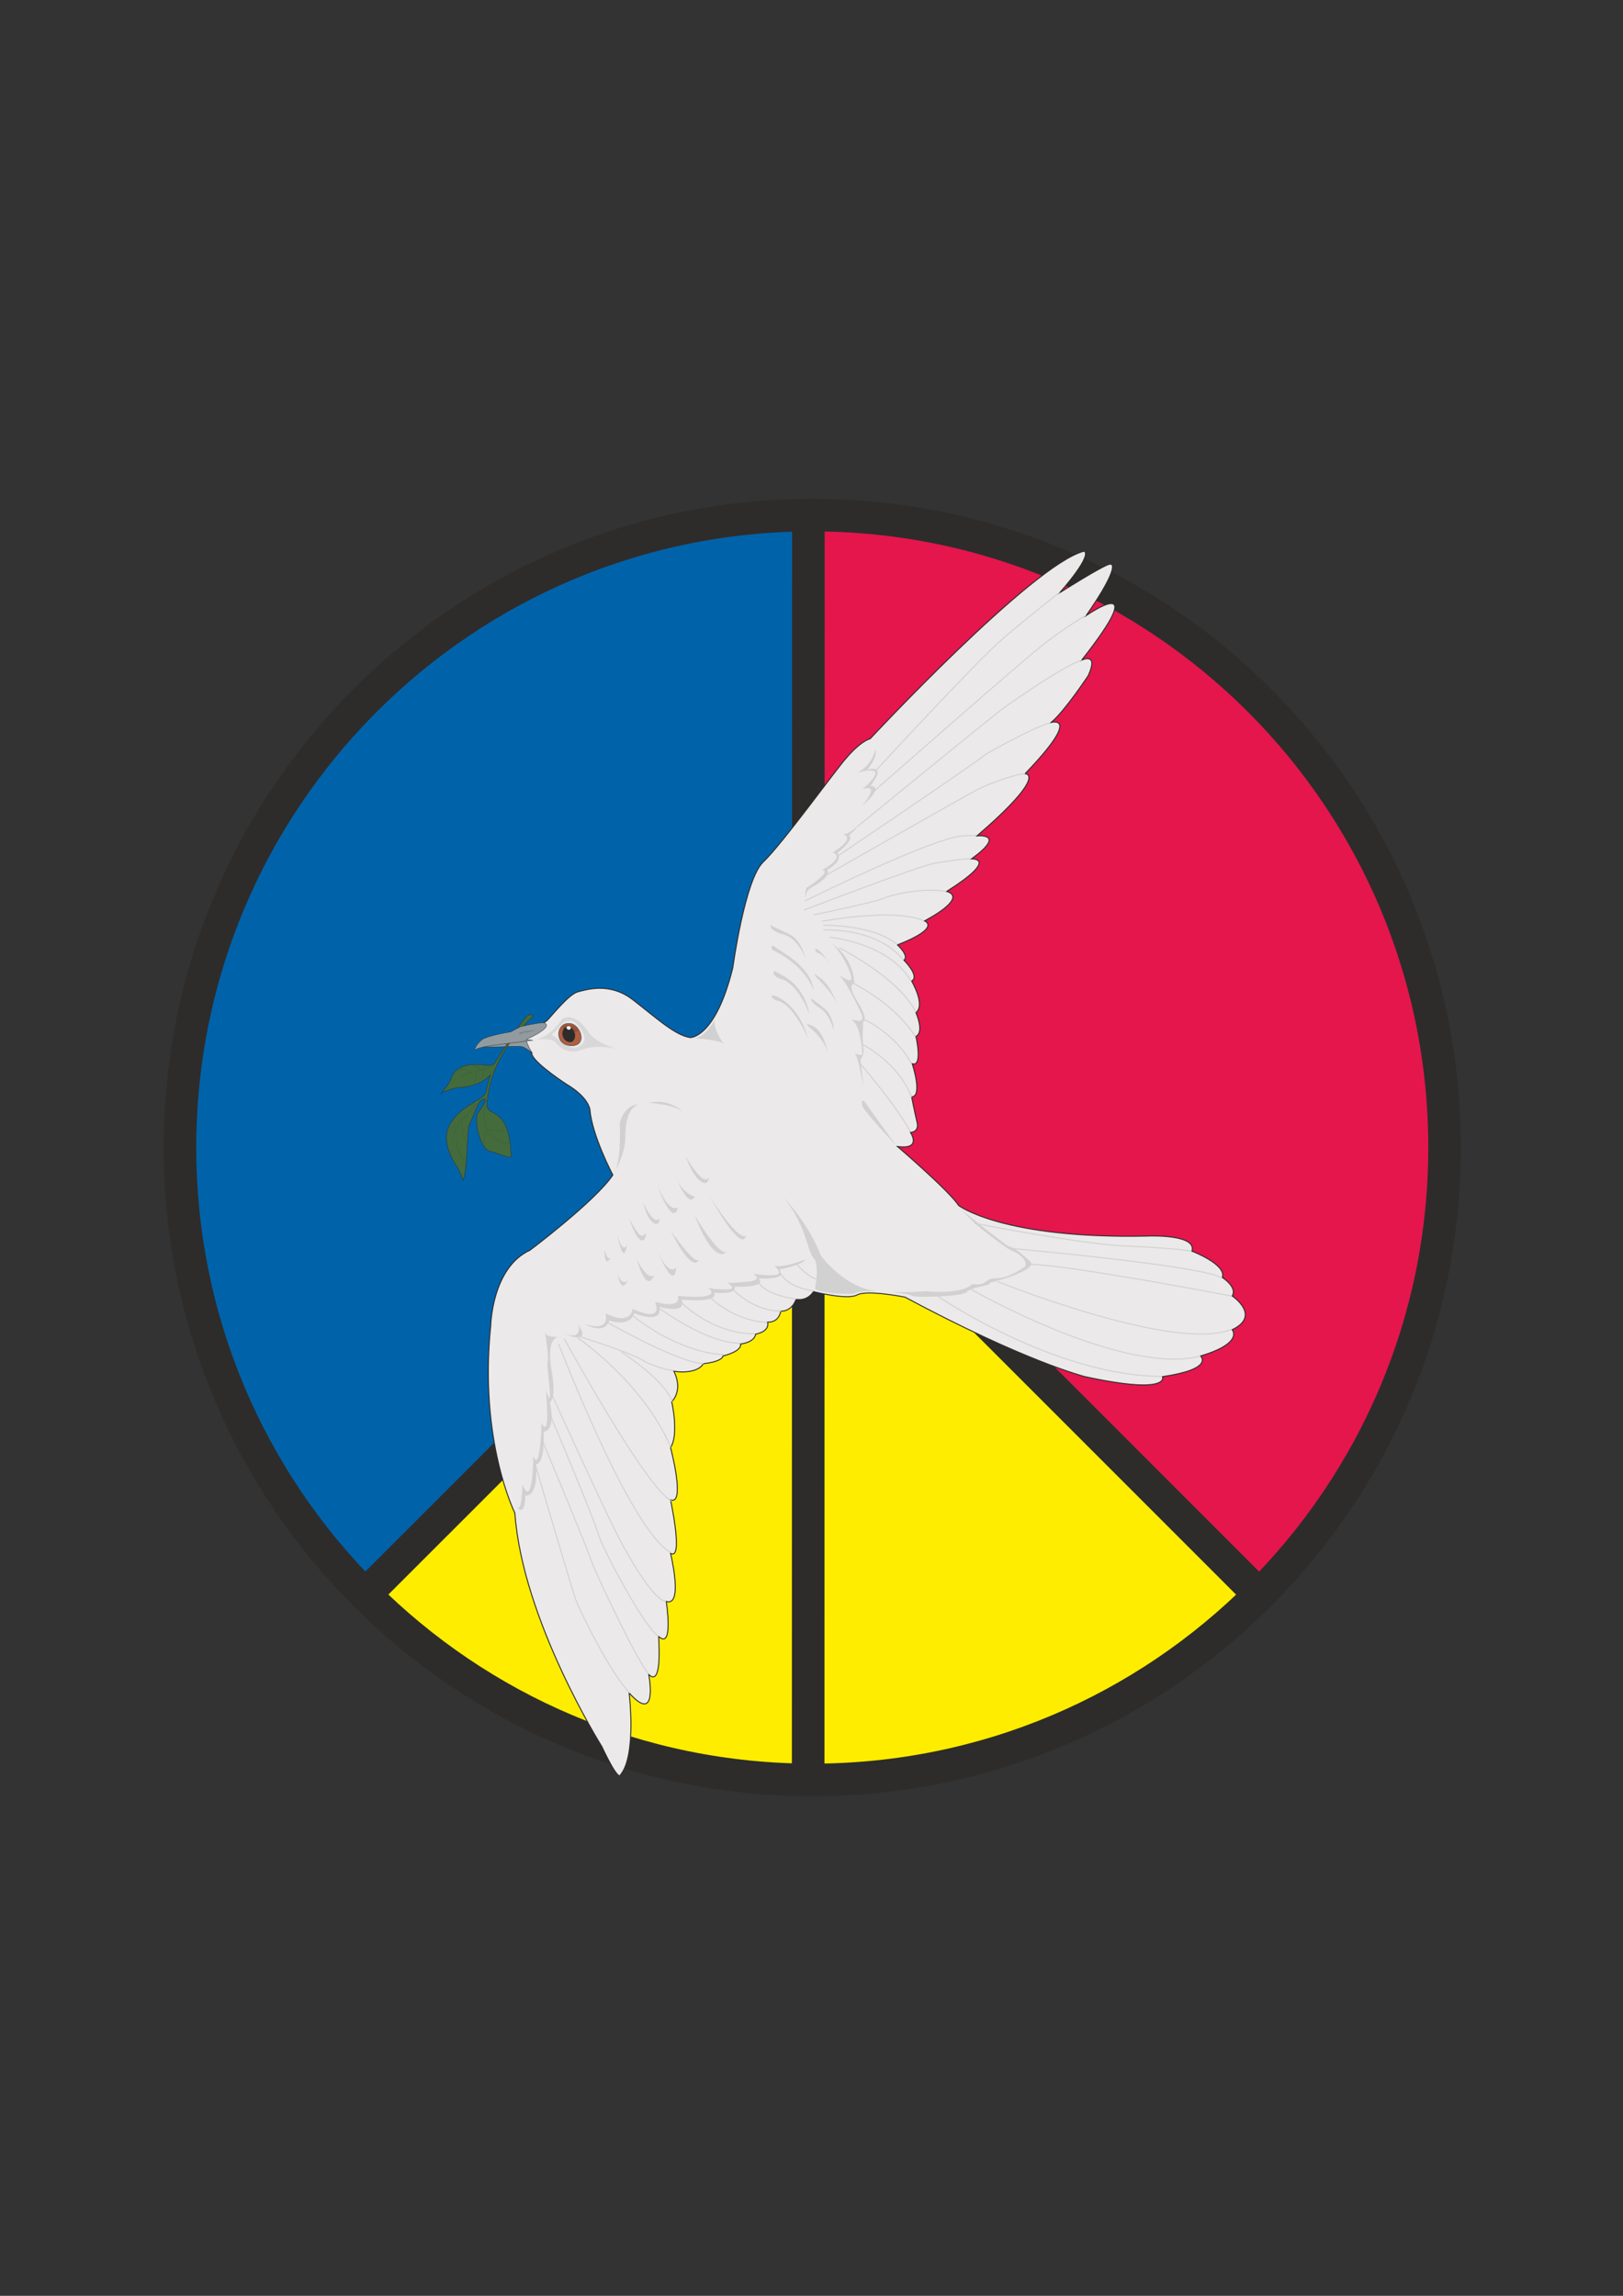 <?xml version="1.0" encoding="utf-8"?>
<!-- Created by UniConvertor 2.0rc4 (https://sk1project.net/) -->
<svg xmlns="http://www.w3.org/2000/svg" height="841.89pt" viewBox="0 0 595.276 841.89" width="595.276pt" version="1.1" xmlns:xlink="http://www.w3.org/1999/xlink" id="82f82980-f611-11ea-9499-dcc15c148e23">

<rect x="0" y="0" width="595.276" height="841.89" fill="#333333" stroke="none"/>

<g>
	<g>
		<path style="fill:#ffed00;" d="M 297.494,418.929 L 517.598,501.801 C 517.598,501.801 473.174,627.153 338.39,649.761 203.606,672.297 115.982,587.625 84.446,515.769 L 297.494,418.929 Z" />
		<path style="fill:#0063aa;" d="M 297.422,420.729 L 298.142,185.505 C 298.142,185.505 165.23,182.481 96.182,300.489 80.126,327.993 70.406,355.209 65.654,381.417 50.03,467.529 88.262,543.273 131.174,585.465 L 297.422,420.729 Z" />
		<path style="fill:#e4164c;" d="M 296.918,420.729 L 296.198,185.505 C 296.198,185.505 429.11,182.481 498.158,300.489 512.414,324.969 521.702,349.089 526.886,372.561 546.902,462.345 507.518,541.833 463.166,585.465 L 296.918,420.729 Z" />
		<path style="stroke-miterlimit:10.433;stroke:#2d2c2b;stroke-width:11.952;stroke-linecap:round;fill:none;" d="M 297.926,652.713 C 426.014,652.713 529.838,548.889 529.838,420.801 529.838,292.713 426.014,188.889 297.926,188.889 169.838,188.889 66.014,292.713 66.014,420.801 66.014,548.889 169.838,652.713 297.926,652.713 L 297.926,652.713 Z" />
		<path style="stroke-miterlimit:10.433;stroke:#2d2c2b;stroke-width:11.952;stroke-linecap:round;fill:none;" d="M 296.486,189.609 L 296.414,652.785" />
		<path style="stroke-miterlimit:10.433;stroke:#2d2c2b;stroke-width:11.952;stroke-linecap:round;fill:none;" d="M 461.87,584.817 L 297.926,420.873 133.91,584.817" />
	</g>
	<g>
		<path style="stroke-miterlimit:10.433;stroke:#2d2c2b;stroke-width:0.36;stroke-linecap:round;fill:#ebe9e9;" d="M 195.182,376.089 C 195.182,376.089 199.142,375.729 200.726,374.145 202.382,372.489 208.718,364.497 211.958,363.705 215.126,362.913 223.55,360.105 231.974,366.513 240.326,372.921 247.526,379.689 253.142,380.481 253.142,380.481 262.358,380.841 268.766,354.921 268.766,354.921 273.158,322.521 279.926,316.113 286.766,309.705 307.574,280.905 310.31,278.097 310.31,278.097 315.134,272.121 319.166,270.897 319.166,270.897 378.71,206.961 397.574,202.137 397.574,202.137 401.534,202.497 388.718,217.329 388.718,217.329 403.91,207.753 406.718,206.961 409.526,206.097 408.374,211.353 398.366,225.753 398.366,225.753 423.134,208.545 396.71,242.097 396.71,242.097 403.118,238.929 399.158,247.713 399.158,247.713 390.734,260.529 385.55,264.921 385.55,264.921 397.142,261.753 375.974,283.713 375.974,283.713 384.758,283.713 358.334,306.537 358.334,306.537 369.566,305.313 356.318,314.961 356.318,314.961 366.758,314.529 347.174,326.913 347.174,326.913 355.958,328.497 339.11,337.713 339.11,337.713 345.518,340.089 329.174,346.497 329.174,346.497 333.566,350.529 331.55,352.113 331.55,352.113 337.526,358.089 334.358,359.745 334.358,359.745 339.542,368.529 335.942,371.337 335.942,371.337 339.11,378.465 335.942,380.049 335.942,380.049 338.534,391.425 334.574,390.057 334.574,390.057 338.534,402.081 334.358,402.225 334.358,402.225 335.51,408.057 336.374,411.657 337.166,415.257 333.926,415.257 333.926,415.257 333.926,415.257 338.318,421.665 329.174,420.441 329.174,420.441 348.326,436.857 351.566,442.041 351.566,442.041 367.55,454.425 421.118,453.273 421.118,453.273 439.118,452.481 437.174,458.817 437.174,458.817 449.918,463.641 448.334,468.465 448.334,468.465 453.95,472.065 451.934,475.233 451.934,475.233 462.734,482.433 451.934,487.617 451.934,487.617 456.326,492.441 440.342,497.265 440.342,497.265 445.526,502.017 426.374,504.825 426.374,504.825 429.542,511.665 397.934,504.825 397.934,504.825 375.974,499.281 331.91,475.665 331.91,475.665 317.942,472.857 314.342,474.873 310.742,476.817 298.358,473.649 298.358,473.649 298.358,473.649 296.342,477.249 291.95,476.457 291.95,476.457 290.726,480.849 286.334,480.849 286.334,480.849 285.974,484.881 281.51,484.881 281.51,484.881 282.734,488.049 277.118,489.273 277.118,489.273 277.118,492.081 271.574,492.873 271.574,492.873 272.726,495.249 265.166,497.265 265.166,497.265 265.166,499.281 257.966,500.073 257.966,500.073 256.31,504.033 247.166,502.881 247.166,502.881 250.766,509.217 246.374,514.041 246.374,514.041 249.11,526.065 245.942,530.817 245.942,530.817 251.558,552.057 245.942,550.041 245.942,550.041 250.766,572.433 245.942,569.625 245.942,569.625 250.766,589.281 244.358,587.265 244.358,587.265 247.166,605.265 241.55,600.081 241.55,600.081 243.134,619.233 237.95,614.049 237.95,614.049 241.55,632.841 230.75,620.817 230.75,620.817 233.558,643.641 227.582,650.841 227.582,650.841 227.15,654.081 220.742,640.473 220.742,640.473 191.582,594.033 188.846,554.865 188.846,554.865 175.598,528.441 179.99,486.033 179.99,486.033 180.422,464.865 194.39,458.457 194.39,458.457 218.366,440.457 224.774,430.881 224.774,430.881 217.142,416.481 216.35,406.833 216.35,406.833 215.918,402.441 207.926,397.689 207.926,397.689 196.766,390.489 195.182,386.889 193.598,383.289 189.998,379.689 195.182,376.089 L 195.182,376.089 Z" />
		<path style="fill:#d0d1d0;" d="M 321.11,274.857 C 321.11,274.857 319.958,280.617 314.342,283.425 314.342,283.425 328.094,279.033 316.358,289.401 316.358,289.401 323.486,286.593 316.142,295.593 316.142,295.593 324.854,288.249 319.166,288.249 319.166,288.249 325.862,280.401 318.158,282.201 318.158,282.201 322.046,277.593 321.11,274.857 L 321.11,274.857 Z" />
		<path style="fill:#d0d1d0;" d="M 314.702,302.865 C 314.702,302.865 311.75,305.601 309.302,306.033 309.302,306.033 314.342,307.041 305.342,312.657 305.342,312.657 310.742,313.809 301.526,319.065 301.526,319.065 305.918,319.065 295.766,325.617 295.766,325.617 294.974,328.641 295.55,329.217 295.55,329.217 295.118,326.841 297.71,325.401 300.374,324.033 305.126,320.649 303.326,319.065 303.326,319.065 309.518,315.825 307.142,312.801 307.142,312.801 313.766,307.617 311.318,306.465 311.318,306.465 313.91,304.233 314.702,302.865 L 314.702,302.865 Z" />
		<path style="fill:#d0d1d0;" d="M 316.718,398.481 C 316.718,398.481 314.774,387.537 313.766,386.745 312.758,385.881 315.782,387.321 316.142,386.745 316.574,386.097 315.566,376.521 312.974,374.505 310.382,372.489 318.518,377.097 315.782,371.337 315.782,371.337 310.742,360.681 308.582,358.521 306.35,356.289 311.174,360.321 312.182,359.313 313.118,358.305 308.726,349.089 305.342,346.281 305.342,346.281 312.758,350.529 313.334,360.537 313.334,360.537 310.958,360.897 313.334,365.289 315.782,369.681 318.302,373.137 316.574,374.721 316.574,374.721 316.142,381.705 316.718,384.729 316.718,384.729 316.862,387.537 315.566,388.329 L 316.718,398.481 Z" />
		<path style="fill:#d0d1d0;" d="M 282.59,339.297 C 282.59,339.297 282.014,341.241 287.342,342.681 292.742,344.049 295.334,351.249 295.334,351.249 295.334,351.249 293.966,344.265 288.782,342.249 L 282.59,339.297 Z" />
		<path style="fill:#d0d1d0;" d="M 298.502,363.273 C 298.502,363.273 295.55,353.913 283.166,348.297 283.166,348.297 282.518,345.705 284.318,347.289 286.118,348.873 297.35,354.129 298.502,363.273 L 298.502,363.273 Z" />
		<path style="fill:#d0d1d0;" d="M 299.078,347.865 C 299.078,347.865 298.718,349.017 300.014,349.449 301.454,349.809 303.83,352.401 304.046,353.265 304.262,354.057 302.03,348.801 299.078,347.865 L 299.078,347.865 Z" />
		<path style="fill:#d0d1d0;" d="M 298.718,357.081 C 298.718,357.081 299.078,358.233 300.302,359.241 301.454,360.249 305.486,364.641 306.854,367.809 306.854,367.809 304.694,361.473 300.878,358.665 297.134,355.929 298.718,357.081 298.718,357.081 L 298.718,357.081 Z" />
		<path style="fill:#d0d1d0;" d="M 296.774,371.697 C 296.774,371.697 295.622,361.761 286.19,357.297 286.19,357.297 282.59,354.705 284.03,357.513 284.03,357.513 284.606,358.521 286.838,359.097 288.998,359.745 293.39,362.913 296.774,371.697 L 296.774,371.697 Z" />
		<path style="fill:#d0d1d0;" d="M 298.286,366.657 C 298.286,366.657 301.886,369.393 303.038,370.401 304.262,371.409 305.846,375.009 305.846,378.033 305.846,378.033 304.262,371.625 300.662,369.609 297.134,367.593 296.918,365.505 298.286,366.657 L 298.286,366.657 Z" />
		<path style="fill:#d0d1d0;" d="M 283.742,365.073 C 283.742,365.073 292.31,366.873 296.486,381.057 296.486,381.057 290.942,367.665 284.678,366.873 284.678,366.873 281.582,365.073 283.742,365.073 L 283.742,365.073 Z" />
		<path style="fill:#d0d1d0;" d="M 297.35,377.097 C 297.35,377.097 302.534,381.273 303.686,386.241 303.686,386.241 302.318,378.249 298.142,376.305 293.966,374.361 297.35,377.097 297.35,377.097 L 297.35,377.097 Z" />
		<path style="fill:#d0d1d0;" d="M 251.558,424.041 C 251.558,424.041 257.894,435.777 260.126,431.601 260.126,431.601 259.694,435.633 256.526,432.825 253.358,430.017 251.558,424.041 251.558,424.041 L 251.558,424.041 Z" />
		<path style="fill:#d0d1d0;" d="M 254.798,438.801 C 254.798,438.801 249.614,437.649 247.238,430.017 247.238,430.017 252.206,443.769 254.798,438.801 L 254.798,438.801 Z" />
		<path style="fill:#d0d1d0;" d="M 241.406,435.201 C 241.406,435.201 245.006,444.777 248.606,442.761 248.606,442.761 247.958,447.153 245.15,443.193 242.342,439.161 241.406,435.201 241.406,435.201 L 241.406,435.201 Z" />
		<path style="fill:#d0d1d0;" d="M 236.006,441.033 C 236.006,441.033 239.534,449.601 241.982,446.793 241.982,446.793 241.766,450.177 239.39,448.233 236.942,446.217 236.006,441.033 236.006,441.033 L 236.006,441.033 Z" />
		<path style="fill:#d0d1d0;" d="M 230.75,446.793 C 230.75,446.793 233.918,453.129 235.286,453.129 236.726,453.129 236.942,451.977 236.942,451.977 236.942,451.977 237.086,455.361 235.142,454.785 233.126,454.137 230.75,446.793 230.75,446.793 L 230.75,446.793 Z" />
		<path style="fill:#d0d1d0;" d="M 229.958,456.585 C 229.958,456.585 228.374,460.185 226.358,452.625 226.358,452.625 228.59,464.937 229.958,456.585 L 229.958,456.585 Z" />
		<path style="fill:#d0d1d0;" d="M 221.75,458.241 C 221.75,458.241 222.542,462.201 223.91,461.409 223.91,461.409 221.606,465.441 221.75,458.241 L 221.75,458.241 Z" />
		<path style="fill:#d0d1d0;" d="M 260.342,438.801 C 260.342,438.801 270.278,454.785 273.518,453.201 273.518,453.201 272.726,460.761 260.342,438.801 L 260.342,438.801 Z" />
		<path style="fill:#d0d1d0;" d="M 254.798,445.641 C 254.798,445.641 263.15,460.041 266.39,459.177 266.39,459.177 261.998,464.433 254.798,445.641 L 254.798,445.641 Z" />
		<path style="fill:#d0d1d0;" d="M 245.942,451.185 C 245.942,451.185 254.726,463.929 256.31,461.985 256.31,461.985 254.294,467.961 245.942,451.185 L 245.942,451.185 Z" />
		<path style="fill:#d0d1d0;" d="M 240.398,457.233 C 240.398,457.233 244.79,468.393 247.958,464.793 247.958,464.793 247.958,475.161 240.398,457.233 L 240.398,457.233 Z" />
		<path style="fill:#d0d1d0;" d="M 233.558,461.841 C 233.558,461.841 237.518,469.833 239.894,467.601 239.894,467.601 237.518,475.233 233.558,461.841 L 233.558,461.841 Z" />
		<path style="fill:#d0d1d0;" d="M 226.574,467.241 C 226.574,467.241 227.942,471.633 230.174,469.617 230.174,469.617 227.942,475.017 226.574,467.241 L 226.574,467.241 Z" />
		<path style="fill:#d0d1d0;" d="M 225.35,430.017 C 225.35,430.017 229.31,422.817 229.31,417.849 229.31,412.881 229.886,406.473 234.134,405.033 234.134,405.033 229.31,404.673 227.294,411.873 227.294,411.873 228.086,425.049 225.35,430.017 L 225.35,430.017 Z" />
		<path style="fill:#d0d1d0;" d="M 298.934,472.641 C 298.934,472.641 300.734,463.497 298.358,461.265 295.982,459.105 295.334,445.497 283.598,435.489 283.598,435.489 295.19,445.281 301.094,460.473 301.094,460.473 309.662,472.281 321.47,473.433 321.47,473.433 314.702,473.217 313.262,474.441 313.262,474.441 302.102,474.801 298.934,472.641 L 298.934,472.641 Z" />
		<path style="fill:#d0d1d0;" d="M 254.582,380.697 C 254.582,380.697 263.51,381.273 265.31,382.641 265.31,382.641 260.918,376.305 262.358,373.713 262.358,373.713 258.542,380.697 254.582,380.697 L 254.582,380.697 Z" />
		<path style="fill:#d0d1d0;" d="M 237.95,404.457 C 237.95,404.457 247.094,404.817 250.694,407.841 250.694,407.841 245.51,402.513 237.95,404.457 L 237.95,404.457 Z" />
		<path style="fill:#d0d1d0;" d="M 295.406,461.841 C 295.406,461.841 287.63,465.009 284.03,464.217 284.03,464.217 288.062,467.385 283.814,467.601 279.638,467.817 276.254,467.025 276.254,467.025 276.254,467.025 280.214,469.401 274.454,469.977 268.622,470.625 266.822,470.409 266.822,470.409 266.822,470.409 270.422,472.569 267.254,472.785 264.014,473.001 260.414,472.569 259.622,472.209 259.622,472.209 266.606,476.817 248.606,475.233 248.606,475.233 250.622,480.201 240.254,477.393 240.254,477.393 244.07,485.385 232.046,479.985 232.046,479.985 231.614,486.393 222.038,481.569 222.038,481.569 224.414,488.625 214.622,485.601 214.622,485.601 221.678,489.777 223.478,484.233 223.478,484.233 230.822,486.969 232.622,481.569 232.622,481.569 243.206,486.033 241.838,479.193 241.838,479.193 251.846,482.217 250.046,476.601 250.046,476.601 264.014,477.969 261.854,474.009 261.854,474.009 270.422,475.017 269.414,471.777 269.414,471.777 281.438,472.425 278.27,468.825 278.27,468.825 286.046,469.185 286.406,467.385 L 286.046,465.441 C 286.046,465.441 294.254,464.001 295.406,461.841 L 295.406,461.841 Z" />
		<path style="fill:#d0d1d0;" d="M 212.174,485.817 C 212.174,485.817 213.974,491.793 206.63,488.985 206.63,488.985 217.358,493.809 212.174,485.817 L 212.174,485.817 Z" />
		<path style="fill:#d0d1d0;" d="M 205.406,490.209 C 205.406,490.209 199.862,490.785 199.862,488.265 199.862,488.265 201.446,497.553 200.87,499.353 200.222,501.153 203.606,519.585 200.222,509.793 200.222,509.793 202.022,528.801 198.638,521.745 198.638,521.745 198.206,540.537 195.614,533.985 195.614,533.985 195.47,554.001 191.654,544.353 191.654,544.353 191.438,555.369 189.422,552.561 189.422,552.561 192.662,556.953 192.662,548.385 192.662,548.385 197.414,549.753 196.622,536.937 196.622,536.937 199.862,537.369 199.43,524.985 199.43,524.985 204.038,525.201 201.662,514.185 201.662,514.185 204.254,513.393 202.238,502.161 202.238,502.161 199.862,490.209 205.406,490.209 L 205.406,490.209 Z" />
		<path style="stroke-miterlimit:10.433;stroke:#d0d1d0;stroke-width:0.36;stroke-linecap:round;fill:none;" d="M 212.174,489.993 C 212.174,489.993 233.126,496.545 236.51,499.353 236.51,499.353 243.926,502.737 247.166,502.521" />
		<path style="stroke-miterlimit:10.433;stroke:#d0d1d0;stroke-width:0.36;stroke-linecap:round;fill:none;" d="M 227.942,495.825 C 227.942,495.825 243.494,505.761 246.518,513.825" />
		<path style="stroke-miterlimit:10.433;stroke:#d0d1d0;stroke-width:0.36;stroke-linecap:round;fill:none;" d="M 211.958,490.641 C 211.958,490.641 235.934,506.985 245.942,530.601" />
		<path style="stroke-miterlimit:10.433;stroke:#d0d1d0;stroke-width:0.36;stroke-linecap:round;fill:none;" d="M 206.99,491.001 C 206.99,491.001 236.726,545.361 246.158,550.329" />
		<path style="stroke-miterlimit:10.433;stroke:#d0d1d0;stroke-width:0.36;stroke-linecap:round;fill:none;" d="M 204.974,493.017 C 204.974,493.017 231.11,561.345 246.158,569.409" />
		<path style="stroke-miterlimit:10.433;stroke:#d0d1d0;stroke-width:0.36;stroke-linecap:round;fill:none;" d="M 202.598,511.809 C 202.598,511.809 221.75,554.001 226.79,563.577 231.758,573.153 240.182,586.977 244.142,587.193" />
		<path style="stroke-miterlimit:10.433;stroke:#d0d1d0;stroke-width:0.36;stroke-linecap:round;fill:none;" d="M 201.95,519.225 C 201.95,519.225 218.078,557.385 219.302,562.209 220.526,566.961 236.078,596.553 241.478,600.009" />
		<path style="stroke-miterlimit:10.433;stroke:#d0d1d0;stroke-width:0.36;stroke-linecap:round;fill:none;" d="M 199.142,528.801 C 199.142,528.801 214.478,565.377 216.494,571.353 218.51,577.329 234.134,609.945 237.878,613.761" />
		<path style="stroke-miterlimit:10.433;stroke:#d0d1d0;stroke-width:0.36;stroke-linecap:round;fill:none;" d="M 196.55,537.801 C 196.55,537.801 209.51,581.793 211.094,586.401 212.75,590.937 224.126,613.977 230.894,620.745" />
		<path style="stroke-miterlimit:10.433;stroke:#d0d1d0;stroke-width:0.36;stroke-linecap:round;fill:none;" d="M 222.974,485.025 C 222.974,485.025 249.326,500.001 257.966,500.001" />
		<path style="stroke-miterlimit:10.433;stroke:#d0d1d0;stroke-width:0.36;stroke-linecap:round;fill:none;" d="M 232.19,482.577 C 232.19,482.577 248.174,495.969 265.526,496.761" />
		<path style="stroke-miterlimit:10.433;stroke:#d0d1d0;stroke-width:0.36;stroke-linecap:round;fill:none;" d="M 241.982,479.841 C 241.982,479.841 258.974,492.585 271.574,492.585" />
		<path style="stroke-miterlimit:10.433;stroke:#d0d1d0;stroke-width:0.36;stroke-linecap:round;fill:none;" d="M 249.398,477.177 C 249.398,477.177 260.774,489.129 276.758,489.129" />
		<path style="stroke-miterlimit:10.433;stroke:#d0d1d0;stroke-width:0.36;stroke-linecap:round;fill:none;" d="M 260.558,475.809 C 260.558,475.809 268.55,484.161 281.15,484.953" />
		<path style="stroke-miterlimit:10.433;stroke:#d0d1d0;stroke-width:0.36;stroke-linecap:round;fill:none;" d="M 268.766,472.785 C 268.766,472.785 276.11,480.777 286.334,480.777" />
		<path style="stroke-miterlimit:10.433;stroke:#d0d1d0;stroke-width:0.36;stroke-linecap:round;fill:none;" d="M 278.198,470.193 C 278.198,470.193 280.142,474.729 291.95,476.385" />
		<path style="stroke-miterlimit:10.433;stroke:#d0d1d0;stroke-width:0.36;stroke-linecap:round;fill:none;" d="M 286.406,467.025 C 286.406,467.025 288.35,471.993 298.358,473.361" />
		<path style="stroke-miterlimit:10.433;stroke:#d0d1d0;stroke-width:0.36;stroke-linecap:round;fill:none;" d="M 292.382,463.785 C 292.382,463.785 297.35,469.329 300.158,469.113" />
		<path style="stroke-miterlimit:10.433;stroke:#d0d1d0;stroke-width:0.36;stroke-linecap:round;fill:none;" d="M 315.71,390.273 C 315.71,390.273 329.462,406.257 333.854,415.041" />
		<path style="stroke-miterlimit:10.433;stroke:#d0d1d0;stroke-width:0.36;stroke-linecap:round;fill:none;" d="M 316.502,383.073 C 316.502,383.073 329.462,389.625 334.286,402.225" />
		<path style="stroke-miterlimit:10.433;stroke:#d0d1d0;stroke-width:0.36;stroke-linecap:round;fill:none;" d="M 316.934,373.857 C 316.934,373.857 328.31,378.825 334.286,390.057" />
		<path style="stroke-miterlimit:10.433;stroke:#d0d1d0;stroke-width:0.36;stroke-linecap:round;fill:none;" d="M 312.686,360.465 C 312.686,360.465 328.022,367.809 335.654,380.049" />
		<path style="stroke-miterlimit:10.433;stroke:#d0d1d0;stroke-width:0.36;stroke-linecap:round;fill:none;" d="M 307.934,347.649 C 307.934,347.649 329.534,358.449 335.87,371.049" />
		<path style="stroke-miterlimit:10.433;stroke:#d0d1d0;stroke-width:0.36;stroke-linecap:round;fill:none;" d="M 304.478,343.689 C 304.478,343.689 326.078,345.849 334.07,359.673" />
		<path style="stroke-miterlimit:10.433;stroke:#d0d1d0;stroke-width:0.36;stroke-linecap:round;fill:none;" d="M 302.102,341.097 C 302.102,341.097 321.038,339.729 331.262,351.897" />
		<path style="stroke-miterlimit:10.433;stroke:#d0d1d0;stroke-width:0.36;stroke-linecap:round;fill:none;" d="M 302.102,339.297 C 302.102,339.297 320.03,338.937 329.03,346.281" />
		<path style="stroke-miterlimit:10.433;stroke:#d0d1d0;stroke-width:0.36;stroke-linecap:round;fill:none;" d="M 301.67,337.857 C 301.67,337.857 327.23,332.889 338.462,337.497" />
		<path style="stroke-miterlimit:10.433;stroke:#d0d1d0;stroke-width:0.36;stroke-linecap:round;fill:none;" d="M 298.502,335.481 C 298.502,335.481 321.254,330.729 323.846,329.505 326.438,328.281 338.03,325.329 347.03,326.913" />
		<path style="stroke-miterlimit:10.433;stroke:#d0d1d0;stroke-width:0.36;stroke-linecap:round;fill:none;" d="M 294.974,333.681 C 294.974,333.681 337.526,317.337 342.926,316.545 348.326,315.681 351.566,315.105 355.958,314.889" />
		<path style="stroke-miterlimit:10.433;stroke:#d0d1d0;stroke-width:0.36;stroke-linecap:round;fill:none;" d="M 295.406,330.297 C 295.406,330.297 341.342,307.545 352.79,306.537 L 357.974,306.321" />
		<path style="stroke-miterlimit:10.433;stroke:#d0d1d0;stroke-width:0.36;stroke-linecap:round;fill:none;" d="M 303.47,320.649 C 303.47,320.649 354.662,291.489 358.622,289.473 362.654,287.457 371.438,284.073 375.83,283.713" />
		<path style="stroke-miterlimit:10.433;stroke:#d0d1d0;stroke-width:0.36;stroke-linecap:round;fill:none;" d="M 307.286,313.881 C 307.286,313.881 358.262,279.537 361.646,276.513 361.646,276.513 379.646,266.289 385.046,265.137" />
		<path style="stroke-miterlimit:10.433;stroke:#d0d1d0;stroke-width:0.36;stroke-linecap:round;fill:none;" d="M 314.486,303.081 C 314.486,303.081 365.03,261.753 368.27,259.521 371.438,257.289 389.438,244.545 396.638,242.097" />
		<path style="stroke-miterlimit:10.433;stroke:#d0d1d0;stroke-width:0.36;stroke-linecap:round;fill:none;" d="M 320.678,290.049 C 320.678,290.049 376.046,241.305 383.462,235.689 390.806,230.073 398.222,225.681 398.222,225.681" />
		<path style="stroke-miterlimit:10.433;stroke:#d0d1d0;stroke-width:0.36;stroke-linecap:round;fill:none;" d="M 321.326,282.489 C 321.326,282.489 358.478,242.097 367.91,234.105 377.27,226.113 388.502,217.329 388.502,217.329" />
		<path style="stroke-miterlimit:10.433;stroke:#d0d1d0;stroke-width:0.36;stroke-linecap:round;fill:none;" d="M 343.502,475.017 C 343.502,475.017 386.054,504.393 425.87,504.753" />
		<path style="stroke-miterlimit:10.433;stroke:#d0d1d0;stroke-width:0.36;stroke-linecap:round;fill:none;" d="M 356.102,472.785 C 356.102,472.785 411.47,504.537 440.054,497.337" />
		<path style="stroke-miterlimit:10.433;stroke:#d0d1d0;stroke-width:0.36;stroke-linecap:round;fill:none;" d="M 365.894,469.977 C 365.894,469.977 430.622,495.969 451.43,487.545" />
		<path style="stroke-miterlimit:10.433;stroke:#d0d1d0;stroke-width:0.36;stroke-linecap:round;fill:none;" d="M 451.502,475.233 C 451.502,475.233 392.174,463.857 377.774,463.641" />
		<path style="stroke-miterlimit:10.433;stroke:#d0d1d0;stroke-width:0.36;stroke-linecap:round;fill:none;" d="M 447.902,468.609 C 447.902,468.609 447.902,465.009 369.566,457.665" />
		<path style="stroke-miterlimit:10.433;stroke:#d0d1d0;stroke-width:0.36;stroke-linecap:round;fill:none;" d="M 357.47,448.593 C 357.47,448.593 396.854,456.369 413.414,456.945 413.414,456.945 429.614,457.593 436.598,458.745" />
		<path style="fill:#d0d1d0;" d="M 352.07,442.977 C 352.07,442.977 357.038,448.377 359.846,450.537 362.654,452.769 369.638,458.169 371.438,458.745 373.238,459.321 377.054,462.129 376.046,464.361 376.046,464.361 370.43,468.753 365.462,468.753 360.422,468.753 362.87,471.561 356.606,470.913 356.606,470.913 353.87,474.729 339.326,473.505 339.326,473.505 328.67,474.369 323.486,473.361 323.486,473.361 333.494,474.369 334.502,475.161 335.51,475.953 353.222,475.521 354.662,473.721 356.03,471.921 363.23,471.705 363.23,470.337 363.23,470.337 383.03,465.513 377.054,461.913 377.054,461.913 372.446,457.377 369.638,456.945 369.638,456.945 355.814,446.577 352.07,442.977 L 352.07,442.977 Z" />
		<path style="fill:#d0d1d0;" d="M 328.67,420.081 C 328.67,420.081 316.718,407.337 316.286,405.537 315.926,403.737 316.286,402.729 317.51,404.529 318.734,406.329 328.67,420.081 328.67,420.081 L 328.67,420.081 Z" />
		<path style="fill:#d9d8d8;" d="M 226.358,384.657 C 226.358,384.657 218.366,382.569 215.558,378.105 212.678,373.425 207.926,371.481 205.766,374.289 201.518,379.905 198.062,380.913 196.406,381.201 196.406,381.201 202.598,380.481 203.822,382.281 204.974,384.081 208.574,386.817 213.182,385.017 217.79,383.289 222.758,383.865 226.358,384.657 L 226.358,384.657 Z" />
		<path style="fill:#ebe9e9;" d="M 211.382,375.297 C 211.382,375.297 216.926,380.841 212.966,383.433 209.006,386.097 205.838,381.273 203.246,380.049 201.734,379.329 202.814,379.257 204.182,377.673 205.622,376.089 207.782,372.561 211.382,375.297 L 211.382,375.297 Z" />
		<path style="stroke-miterlimit:10.433;stroke:#2d2c2b;stroke-width:0.144;stroke-linecap:round;fill:#ae5f43;" d="M 209.006,375.297 C 213.182,375.657 215.774,384.081 209.006,383.433 203.246,382.929 203.822,374.865 209.006,375.297 L 209.006,375.297 Z" />
		<path style="fill:#92523c;" d="M 209.078,375.801 C 210.734,375.945 214.622,379.185 209.078,378.393 204.83,377.745 206.126,375.441 209.078,375.801 L 209.078,375.801 Z" />
		<path style="stroke-miterlimit:10.433;stroke:#2d2c2b;stroke-width:0.144;stroke-linecap:round;fill:#2d2c2b;" d="M 208.142,376.665 C 211.598,376.665 211.67,382.641 208.718,382.065 205.55,381.417 205.766,376.665 208.142,376.665 L 208.142,376.665 Z" />
		<path style="fill:#ffffff;" d="M 208.646,376.305 C 209.654,376.377 209.51,377.673 208.574,377.601 207.566,377.457 207.494,376.233 208.646,376.305 L 208.646,376.305 Z" />
		<path style="stroke-miterlimit:10.433;stroke:#2d2c2b;stroke-width:0.144;stroke-linecap:round;fill:#919b9f;" d="M 193.094,381.705 C 193.094,381.705 193.67,383.793 195.254,386.169 195.254,386.169 192.806,384.081 191.294,383.793 189.854,383.505 180.926,384.081 176.75,383.937 176.75,383.937 176.966,383.001 179.414,383.145 179.414,383.145 192.158,381.129 193.094,381.705 L 193.094,381.705 Z" />
		<path style="stroke-miterlimit:10.433;stroke:#2d2c2b;stroke-width:0.144;stroke-linecap:round;fill:#446b3c;" d="M 195.542,372.705 C 195.542,372.705 180.35,385.665 178.766,403.305 178.766,403.305 177.758,406.473 180.206,407.697 182.582,408.849 186.974,410.649 187.406,423.033 187.406,423.033 188.342,425.049 185.39,424.041 182.366,423.033 182.366,422.889 179.414,422.097 176.39,421.233 173.798,411.657 175.166,408.273 175.166,408.273 177.974,404.673 177.974,403.449 177.974,402.297 176.39,403.449 175.814,404.241 175.166,405.033 173.15,410.433 172.214,412.233 171.206,414.033 171.566,429.441 169.766,432.897 169.766,432.897 168.974,429.657 167.39,427.497 165.806,425.265 161.558,417.849 165.158,412.089 168.758,406.257 173.006,405.249 174.158,403.881 174.158,403.881 177.398,402.441 178.19,400.641 178.19,400.641 179.414,394.881 179.99,394.089 179.99,394.089 176.174,398.697 167.75,398.841 167.75,398.841 161.99,400.065 161.558,401.289 161.558,401.289 165.014,397.257 165.59,395.241 166.166,393.297 168.758,389.049 178.55,390.705 178.55,390.705 180.998,390.705 181.574,389.697 182.15,388.689 191.582,373.641 193.382,372.561 195.182,371.337 195.542,372.705 195.542,372.705 L 195.542,372.705 Z" />
		<path style="stroke-miterlimit:10.433;stroke:#2d2c2b;stroke-width:0.144;stroke-linecap:round;fill:#919b9f;" d="M 199.286,375.009 C 199.286,375.009 204.47,375.873 193.022,381.201 L 195.254,381.489 C 195.254,381.489 186.398,382.641 183.518,383.001 180.638,383.289 175.526,384.081 174.518,384.873 173.51,385.665 174.59,382.857 177.038,381.057 177.038,381.057 179.414,379.689 187.334,378.393 187.334,378.393 190.214,376.881 190.718,376.593 191.222,376.305 197.342,375.081 199.286,375.009 L 199.286,375.009 Z" />
		<path style="fill:#747c7f;" d="M 190.358,378.897 C 190.358,378.897 191.654,378.321 192.518,378.249 193.454,378.105 197.054,377.745 197.558,377.457 197.558,377.457 193.238,378.753 192.446,378.609 191.654,378.537 190.502,379.761 190.358,378.897 L 190.358,378.897 Z" />
		<path style="stroke-miterlimit:10.433;stroke:#334d30;stroke-width:0.072;stroke-linecap:round;fill:none;" d="M 177.974,405.609 C 177.974,405.609 175.886,411.657 180.062,416.553" />
		<path style="stroke-miterlimit:10.433;stroke:#334d30;stroke-width:0.072;stroke-linecap:round;fill:none;" d="M 174.662,404.745 C 174.662,404.745 170.99,409.425 170.126,410.001 169.19,410.577 165.734,415.041 166.166,418.785" />
		<path style="stroke-miterlimit:10.433;stroke:#334d30;stroke-width:0.072;stroke-linecap:round;fill:none;" d="M 178.982,414.177 C 178.982,414.177 182.942,415.041 184.814,414.969" />
		<path style="stroke-miterlimit:10.433;stroke:#334d30;stroke-width:0.072;stroke-linecap:round;fill:none;" d="M 180.998,416.769 C 180.998,416.769 184.454,419.721 186.398,419.505" />
		<path style="stroke-miterlimit:10.433;stroke:#334d30;stroke-width:0.072;stroke-linecap:round;fill:none;" d="M 178.406,415.257 C 178.406,415.257 176.966,416.841 177.974,419.649" />
		<path style="stroke-miterlimit:10.433;stroke:#334d30;stroke-width:0.072;stroke-linecap:round;fill:none;" d="M 169.55,411.369 C 169.55,411.369 169.118,415.833 170.918,418.137" />
		<path style="stroke-miterlimit:10.433;stroke:#334d30;stroke-width:0.072;stroke-linecap:round;fill:none;" d="M 167.246,415.761 C 167.246,415.761 166.814,422.313 170.414,425.553" />
		<path style="stroke-miterlimit:10.433;stroke:#334d30;stroke-width:0.072;stroke-linecap:round;fill:none;" d="M 166.958,413.601 C 166.958,413.601 165.518,413.241 165.014,413.745" />
		<path style="stroke-miterlimit:10.433;stroke:#334d30;stroke-width:0.072;stroke-linecap:round;fill:none;" d="M 181.07,390.777 C 181.07,390.777 175.31,392.937 172.934,393.225 170.486,393.513 168.614,395.241 168.614,395.241" />
		<path style="stroke-miterlimit:10.433;stroke:#334d30;stroke-width:0.072;stroke-linecap:round;fill:none;" d="M 177.542,392.361 C 177.542,392.361 177.182,394.809 176.75,395.529" />
		<path style="stroke-miterlimit:10.433;stroke:#334d30;stroke-width:0.072;stroke-linecap:round;fill:none;" d="M 174.662,393.297 C 174.662,393.297 174.734,395.961 173.726,397.257" />
		<path style="stroke-miterlimit:10.433;stroke:#334d30;stroke-width:0.072;stroke-linecap:round;fill:none;" d="M 172.574,393.009 C 172.574,393.009 169.982,391.425 168.614,392.217" />
		<path style="stroke-miterlimit:10.433;stroke:#334d30;stroke-width:0.072;stroke-linecap:round;fill:none;" d="M 176.102,392.001 C 176.102,392.001 174.806,390.705 173.15,390.849" />
		<path style="stroke-miterlimit:10.433;stroke:#406339;stroke-width:0.072;stroke-linecap:round;fill:none;" d="M 180.206,394.089 L 181.286,391.641" />
	</g>
</g>
</svg>